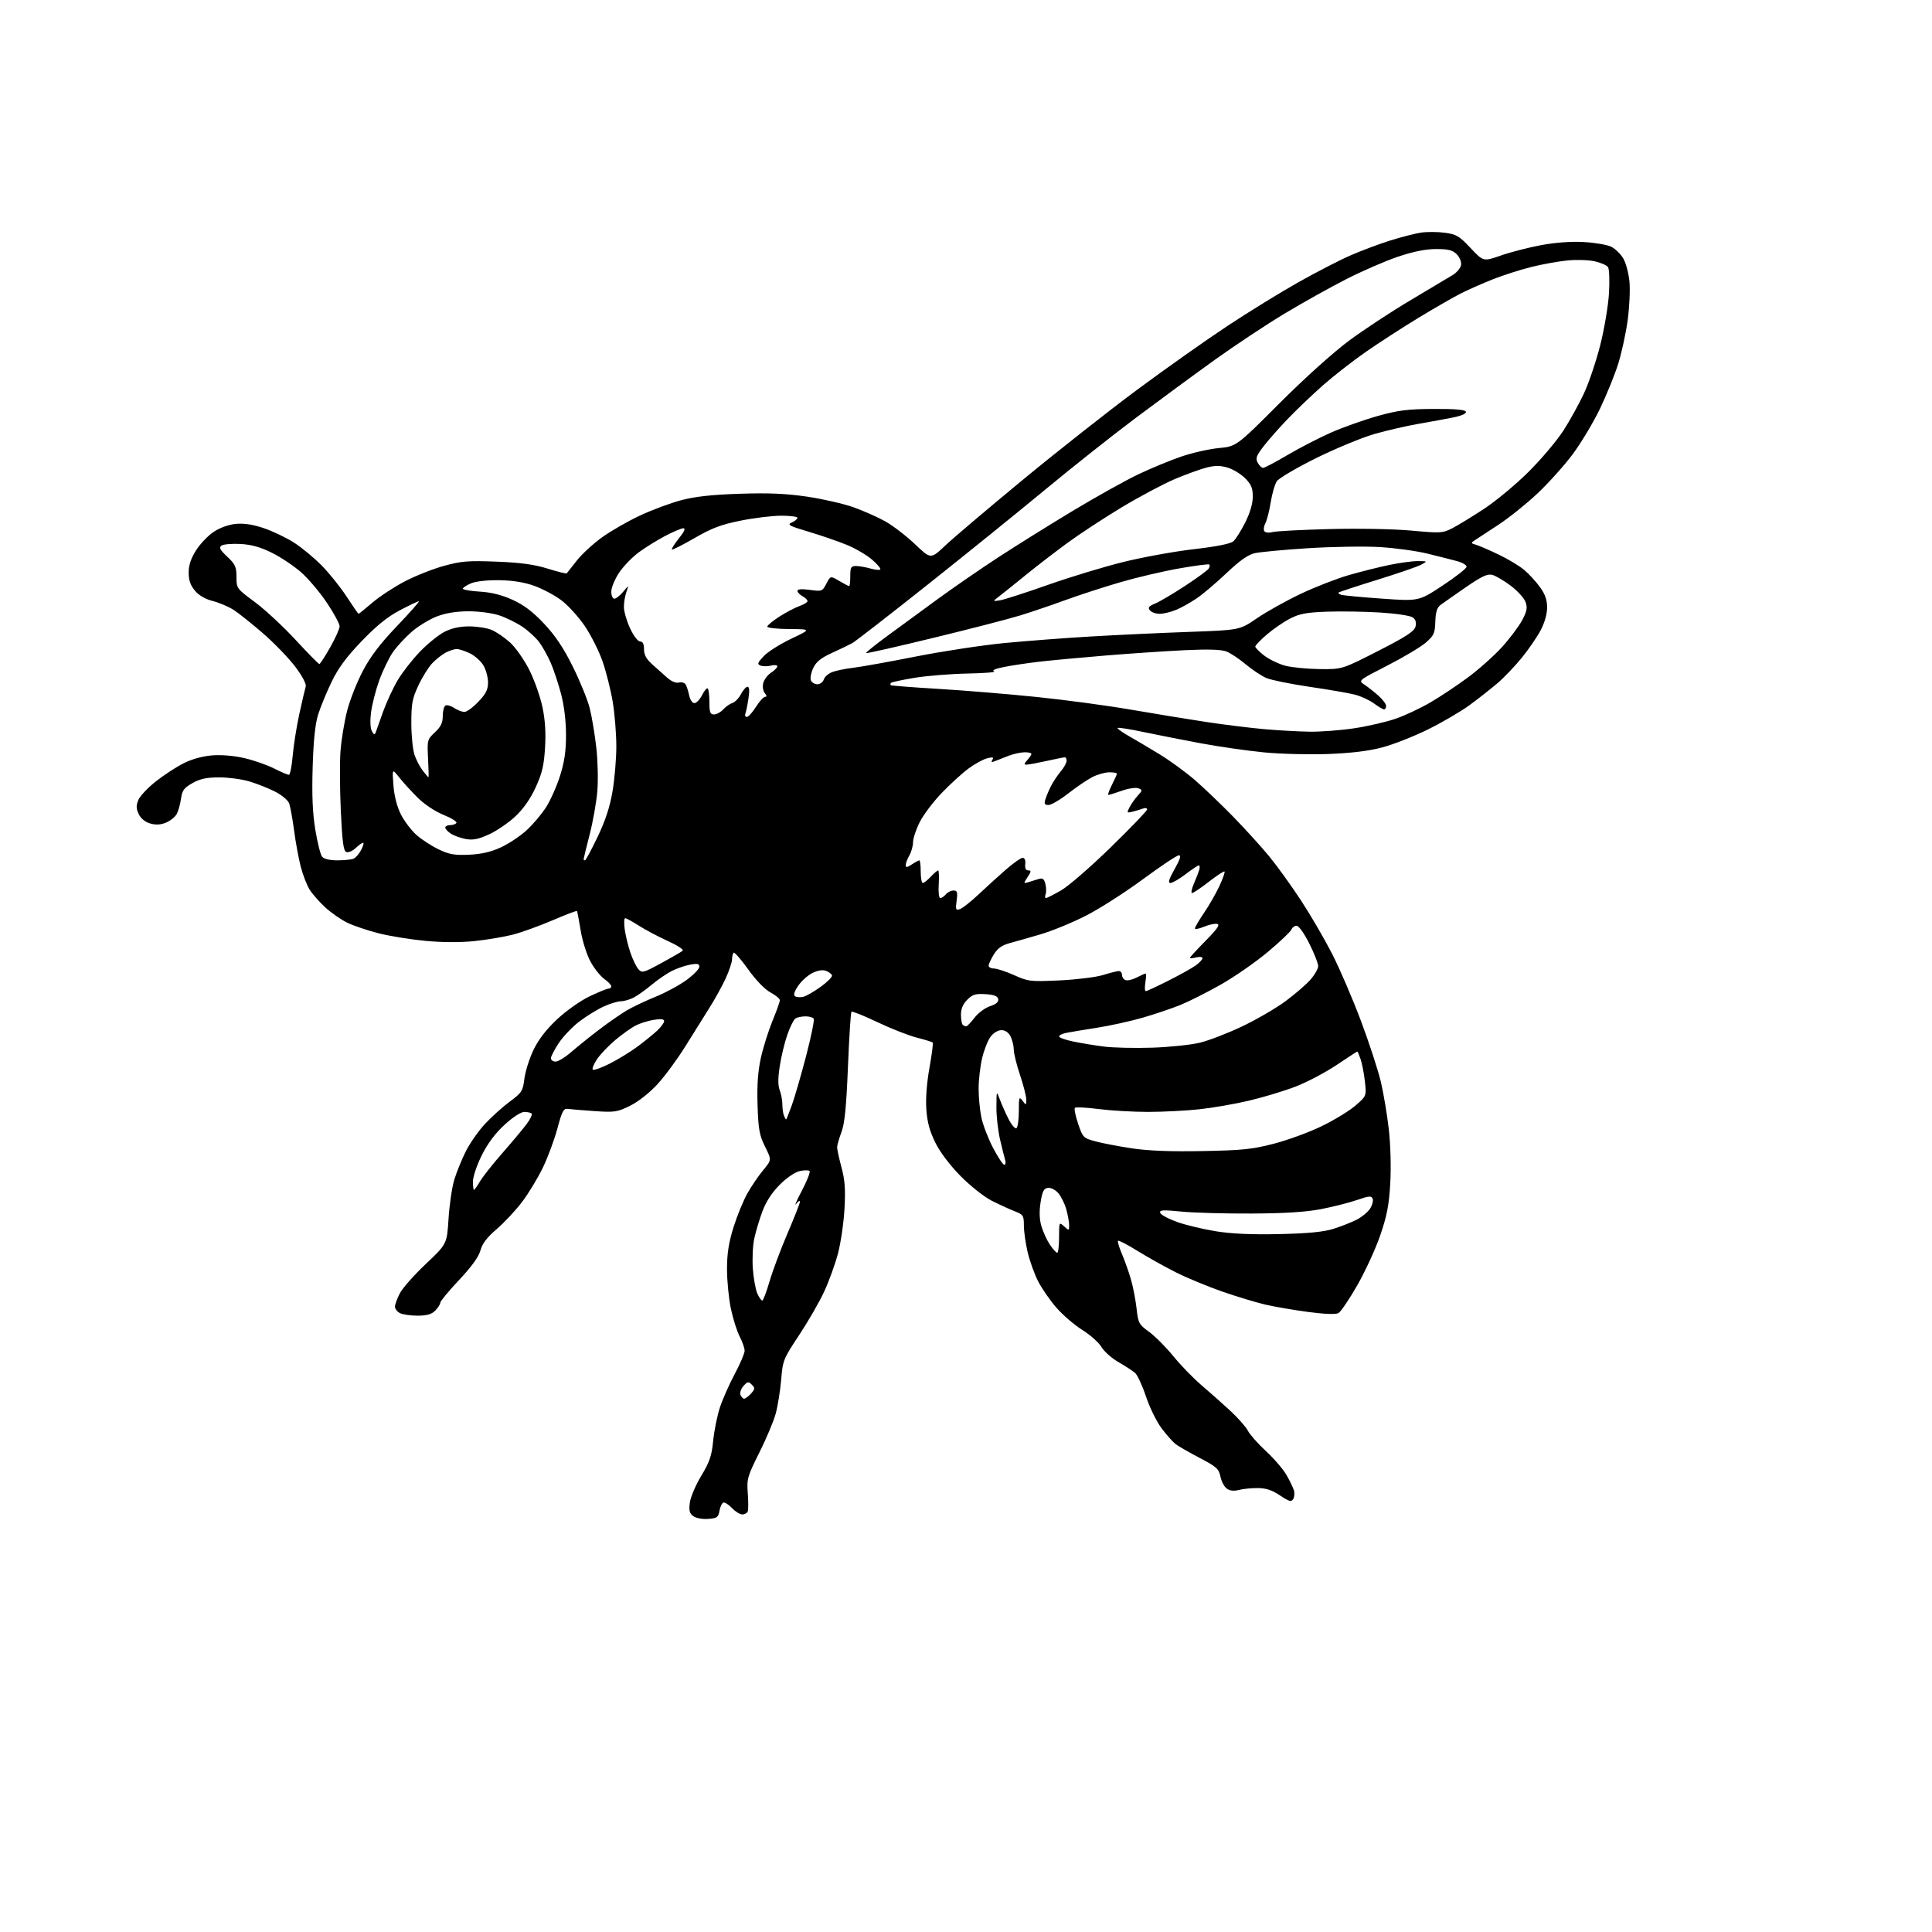 <?xml version="1.0" encoding="UTF-8" standalone="no"?>
<svg 
  version="1.1" 
  xmlns="http://www.w3.org/2000/svg" 
  xmlns:xlink="http://www.w3.org/1999/xlink" 
  xmlns:svg="http://www.w3.org/2000/svg"
  xmlns:rdf="http://www.w3.org/1999/02/22-rdf-syntax-ns#"
  xmlns:cc="http://creativecommons.org/ns#"
  xmlns:dc="http://purl.org/dc/elements/1.1/"
  viewBox="0 0 768 768"
  width="768"
  height="768"
>
<style>svg {background-color: white; }</style>"
<path stroke="none" fill="black" fill-rule="evenodd" d="M281.50,603.79C279.21,603.96 276.69,603.49 275.60,602.70C274.08,601.59 273.81,600.48 274.23,597.28C274.53,595.07 276.58,590.27 278.79,586.61C282.10,581.13 282.92,578.68 283.50,572.73C283.89,568.75 285.09,562.80 286.17,559.50C287.26,556.20 289.91,550.20 292.07,546.17C294.23,542.14 296.00,537.99 296.00,536.95C296.00,535.91 295.12,533.36 294.03,531.28C292.95,529.20 291.38,524.21 290.53,520.18C289.69,516.16 289.00,509.10 289.00,504.49C289.00,498.26 289.67,493.97 291.60,487.80C293.03,483.24 295.53,477.15 297.16,474.27C298.79,471.40 301.61,467.26 303.44,465.08C306.75,461.11 306.75,461.11 304.12,455.81C301.86,451.24 301.45,448.95 301.14,439.28C300.89,431.28 301.27,425.88 302.47,420.47C303.40,416.29 305.48,409.69 307.08,405.80C308.69,401.91 310.00,398.22 310.00,397.61C310.00,397.00 308.32,395.60 306.26,394.50C304.00,393.29 300.50,389.66 297.38,385.30C294.55,381.34 291.95,378.38 291.62,378.72C291.28,379.06 291.00,380.27 290.99,381.42C290.98,382.56 289.83,385.98 288.43,389.00C287.03,392.02 284.18,397.20 282.09,400.50C280.00,403.80 275.68,410.72 272.48,415.87C269.28,421.03 264.23,427.88 261.26,431.09C258.05,434.55 253.63,438.01 250.39,439.60C245.33,442.07 244.27,442.23 236.21,441.67C231.42,441.34 226.65,440.94 225.62,440.79C224.05,440.55 223.38,441.83 221.60,448.50C220.42,452.91 217.84,459.88 215.87,464.00C213.90,468.13 210.16,474.31 207.57,477.74C204.97,481.17 200.41,486.06 197.43,488.60C193.58,491.89 191.72,494.34 190.98,497.06C190.29,499.62 187.50,503.50 182.48,508.83C178.36,513.20 175.00,517.28 175.00,517.89C175.00,518.50 174.10,519.90 173.00,521.00C171.53,522.47 169.67,523.00 165.93,523.00C163.15,523.00 160.00,522.53 158.93,521.96C157.87,521.40 157.00,520.25 157.00,519.42C157.00,518.60 157.86,516.23 158.91,514.17C159.96,512.11 164.61,506.84 169.25,502.46C177.67,494.50 177.67,494.50 178.30,484.50C178.64,479.00 179.66,472.02 180.57,469.00C181.48,465.98 183.56,460.86 185.19,457.62C186.82,454.39 190.26,449.49 192.83,446.73C195.40,443.98 199.82,440.00 202.65,437.90C207.44,434.35 207.85,433.72 208.46,428.79C208.83,425.88 210.45,420.73 212.08,417.35C214.07,413.20 217.12,409.25 221.47,405.17C225.10,401.78 230.74,397.79 234.36,396.07C237.89,394.38 241.28,393.00 241.89,393.00C242.50,393.00 243.00,392.58 243.00,392.07C243.00,391.56 241.74,390.24 240.20,389.14C238.66,388.04 236.19,384.94 234.72,382.23C233.24,379.52 231.50,374.00 230.83,369.91C230.16,365.83 229.50,362.34 229.36,362.14C229.22,361.94 224.85,363.60 219.64,365.84C214.43,368.07 207.33,370.64 203.87,371.53C200.40,372.43 193.56,373.58 188.65,374.09C182.96,374.68 175.85,374.65 169.00,374.00C163.10,373.44 154.74,372.09 150.43,370.98C146.11,369.88 140.53,367.99 138.04,366.78C135.54,365.57 131.59,362.82 129.26,360.67C126.92,358.52 124.13,355.32 123.04,353.57C121.96,351.82 120.39,347.76 119.56,344.56C118.72,341.35 117.52,334.85 116.90,330.11C116.27,325.38 115.38,320.50 114.91,319.29C114.45,318.07 111.92,315.98 109.29,314.65C106.65,313.31 102.06,311.50 99.07,310.61C96.08,309.73 90.68,309.01 87.07,309.02C82.11,309.03 79.52,309.59 76.50,311.30C73.13,313.20 72.41,314.19 71.95,317.53C71.64,319.71 70.87,322.45 70.23,323.61C69.60,324.77 67.69,326.30 66.00,327.00C63.87,327.88 61.95,327.99 59.72,327.35C57.72,326.78 55.99,325.37 55.16,323.64C54.10,321.44 54.07,320.25 55.00,318.00C55.65,316.44 58.80,313.10 62.00,310.58C65.20,308.06 70.18,304.82 73.06,303.38C76.33,301.73 80.59,300.57 84.40,300.27C88.12,299.99 93.14,300.42 97.26,301.39C100.98,302.26 106.25,304.11 108.98,305.49C111.70,306.87 114.33,308.00 114.82,308.00C115.31,308.00 115.99,304.64 116.34,300.53C116.69,296.42 117.88,288.89 118.99,283.80C120.10,278.70 121.25,273.80 121.53,272.90C121.84,271.93 120.17,268.77 117.40,265.07C114.84,261.67 109.09,255.70 104.62,251.82C100.15,247.94 94.84,243.70 92.82,242.41C90.80,241.12 87.08,239.55 84.56,238.91C81.64,238.18 79.07,236.68 77.49,234.80C75.70,232.67 75.00,230.66 75.00,227.62C75.00,224.66 75.88,222.00 77.95,218.75C79.57,216.19 82.73,212.88 84.97,211.40C87.43,209.77 90.92,208.52 93.77,208.25C96.98,207.95 100.55,208.49 104.89,209.96C108.40,211.14 113.80,213.73 116.88,215.70C119.97,217.67 124.97,221.83 128.00,224.92C131.02,228.02 135.47,233.58 137.87,237.28C140.27,240.98 142.37,244.00 142.54,244.00C142.70,244.00 145.19,241.99 148.07,239.53C150.95,237.07 156.75,233.27 160.96,231.08C165.17,228.89 172.18,226.12 176.53,224.93C183.41,223.04 186.17,222.82 197.48,223.27C207.06,223.65 212.42,224.39 217.76,226.05C221.75,227.30 225.14,228.13 225.29,227.91C225.45,227.68 227.27,225.37 229.35,222.76C231.42,220.15 235.98,215.98 239.47,213.49C242.96,211.00 249.66,207.15 254.37,204.95C259.08,202.74 266.44,200.00 270.72,198.86C276.31,197.38 282.86,196.65 294.00,196.28C305.53,195.89 312.39,196.19 320.81,197.42C327.03,198.34 335.36,200.24 339.31,201.65C343.26,203.06 348.98,205.60 352.00,207.30C355.02,209.00 360.31,213.07 363.75,216.35C369.99,222.31 369.99,222.31 375.75,216.87C378.91,213.88 392.75,202.15 406.50,190.80C420.25,179.45 440.73,163.32 452.00,154.96C463.27,146.60 479.48,135.15 488.00,129.52C496.52,123.89 509.25,116.06 516.27,112.12C523.29,108.17 532.51,103.42 536.77,101.56C541.02,99.69 548.10,97.04 552.50,95.65C556.90,94.27 562.42,92.84 564.77,92.48C567.12,92.12 571.39,92.13 574.27,92.51C578.93,93.13 580.05,93.79 584.58,98.60C589.66,104.00 589.66,104.00 596.59,101.58C600.40,100.24 607.57,98.40 612.51,97.47C618.18,96.40 624.45,95.94 629.50,96.21C633.90,96.44 638.83,97.28 640.45,98.07C642.07,98.85 644.25,100.97 645.29,102.76C646.34,104.55 647.44,108.71 647.74,112.02C648.04,115.32 647.72,122.18 647.03,127.26C646.34,132.34 644.66,140.10 643.30,144.50C641.93,148.90 638.64,157.00 636.00,162.50C633.35,168.00 628.46,176.15 625.13,180.62C621.79,185.08 615.51,192.08 611.16,196.16C606.82,200.25 599.87,205.82 595.72,208.55C591.57,211.27 587.35,214.04 586.34,214.70C584.60,215.84 584.63,215.95 586.80,216.58C588.06,216.95 592.11,218.71 595.80,220.48C599.48,222.25 604.03,224.98 605.90,226.56C607.77,228.14 610.58,231.20 612.15,233.36C614.21,236.20 615.00,238.47 615.00,241.50C615.00,244.11 614.01,247.56 612.40,250.60C610.96,253.30 607.60,258.20 604.91,261.50C602.23,264.80 597.89,269.34 595.27,271.58C592.64,273.82 587.70,277.72 584.27,280.23C580.84,282.75 573.42,287.10 567.77,289.90C562.12,292.69 553.90,295.94 549.50,297.10C544.08,298.54 537.13,299.38 527.94,299.73C520.48,300.01 509.01,299.72 502.44,299.08C495.87,298.44 484.65,296.83 477.50,295.50C470.35,294.17 460.06,292.14 454.63,291.00C449.20,289.85 444.55,289.12 444.30,289.37C444.05,289.62 446.02,291.06 448.67,292.56C451.33,294.07 456.86,297.34 460.96,299.85C465.06,302.35 471.36,306.95 474.96,310.06C478.56,313.18 485.41,319.73 490.18,324.61C494.95,329.50 501.44,336.65 504.60,340.50C507.76,344.35 513.43,352.23 517.21,358.00C520.99,363.77 526.53,373.30 529.54,379.17C532.54,385.04 537.70,397.04 541.00,405.83C544.30,414.63 547.87,425.58 548.94,430.16C550.01,434.75 551.43,443.23 552.08,449.00C552.77,455.11 553.01,464.05 552.65,470.37C552.16,478.98 551.34,483.27 548.69,491.00C546.86,496.36 542.74,505.32 539.55,510.91C536.36,516.49 532.98,521.47 532.04,521.98C530.96,522.56 526.47,522.39 519.91,521.51C514.19,520.75 506.51,519.42 502.85,518.57C499.20,517.71 491.55,515.39 485.85,513.41C480.16,511.43 471.90,508.01 467.50,505.81C463.10,503.60 456.22,499.76 452.21,497.27C448.20,494.78 444.70,492.96 444.44,493.23C444.17,493.50 444.86,495.83 445.96,498.41C447.07,501.00 448.68,505.53 449.54,508.50C450.40,511.46 451.42,516.69 451.80,520.11C452.46,525.99 452.74,526.51 456.77,529.42C459.11,531.11 463.45,535.47 466.41,539.09C469.36,542.72 474.38,547.89 477.55,550.59C480.72,553.29 485.86,557.85 488.98,560.73C492.09,563.61 495.28,567.21 496.05,568.73C496.83,570.25 500.06,573.91 503.25,576.85C506.43,579.79 510.10,584.06 511.41,586.35C512.72,588.63 514.05,591.40 514.37,592.50C514.69,593.60 514.55,595.15 514.05,595.93C513.31,597.12 512.41,596.87 508.83,594.46C505.68,592.35 503.27,591.55 500.00,591.53C497.52,591.51 494.14,591.85 492.48,592.28C490.45,592.80 488.86,592.62 487.65,591.73C486.65,591.00 485.52,588.85 485.14,586.95C484.52,583.89 483.58,583.05 476.81,579.50C472.61,577.30 468.31,574.83 467.26,574.00C466.20,573.17 463.73,570.39 461.77,567.80C459.81,565.22 457.01,559.54 455.56,555.17C454.10,550.80 452.14,546.57 451.21,545.75C450.27,544.94 447.30,543.01 444.61,541.46C441.92,539.92 438.88,537.21 437.84,535.45C436.80,533.69 433.38,530.64 430.23,528.67C427.08,526.70 422.42,522.69 419.87,519.75C417.33,516.82 414.06,512.09 412.62,509.23C411.17,506.37 409.32,501.22 408.51,497.77C407.69,494.32 407.02,489.56 407.01,487.20C407.00,483.16 406.77,482.81 403.25,481.45C401.19,480.65 397.08,478.76 394.12,477.25C391.16,475.74 385.64,471.35 381.84,467.50C377.63,463.23 373.72,458.06 371.83,454.26C369.58,449.73 368.60,446.12 368.24,441.07C367.93,436.72 368.39,430.54 369.47,424.50C370.43,419.21 371.00,414.67 370.76,414.42C370.51,414.17 367.65,413.29 364.40,412.46C361.16,411.63 354.11,408.86 348.75,406.30C343.39,403.75 338.77,401.90 338.47,402.19C338.18,402.49 337.55,412.35 337.07,424.11C336.42,440.10 335.77,446.64 334.50,450.00C333.57,452.48 332.79,455.18 332.77,456.00C332.75,456.82 333.53,460.43 334.49,464.00C335.86,469.04 336.13,472.74 335.70,480.50C335.40,486.00 334.24,493.96 333.13,498.20C332.02,502.43 329.55,509.27 327.64,513.39C325.74,517.52 321.25,525.30 317.68,530.70C311.39,540.18 311.16,540.76 310.52,548.50C310.15,552.90 309.17,558.98 308.34,562.00C307.51,565.02 304.57,572.00 301.81,577.50C297.12,586.87 296.83,587.88 297.25,593.50C297.50,596.80 297.50,600.06 297.27,600.75C297.03,601.44 296.05,602.00 295.09,602.00C294.13,602.00 292.28,600.87 290.98,599.48C289.68,598.10 288.14,597.12 287.56,597.31C286.98,597.51 286.27,598.98 286.00,600.58C285.55,603.17 285.04,603.53 281.50,603.79zM295.81,556.00C296.30,556.00 297.52,555.09 298.53,553.97C300.16,552.16 300.20,551.77 298.87,550.44C297.53,549.10 297.17,549.16 295.56,550.93C294.57,552.03 294.02,553.62 294.35,554.46C294.67,555.31 295.33,556.00 295.81,556.00zM303.01,517.00C303.38,517.00 304.68,513.58 305.90,509.40C307.11,505.23 310.33,496.62 313.05,490.28C315.77,483.94 318.00,478.27 318.00,477.68C318.00,477.10 317.32,477.49 316.49,478.56C315.66,479.63 316.67,477.28 318.74,473.34C320.81,469.40 322.19,465.87 321.82,465.49C321.45,465.12 319.69,465.13 317.91,465.52C316.02,465.93 312.72,468.19 309.98,470.92C306.90,474.01 304.54,477.62 303.10,481.46C301.90,484.68 300.42,489.58 299.83,492.37C299.23,495.15 298.98,500.59 299.28,504.46C299.57,508.33 300.38,512.74 301.07,514.25C301.76,515.76 302.63,517.00 303.01,517.00zM420.25,497.99C420.66,498.00 421.00,495.23 421.00,491.85C421.00,485.75 421.02,485.71 423.00,487.50C424.94,489.26 425.00,489.25 425.00,487.02C425.00,485.76 424.47,482.88 423.83,480.62C423.19,478.35 421.74,475.47 420.62,474.21C419.47,472.92 417.68,472.04 416.54,472.21C414.92,472.44 414.34,473.58 413.65,477.93C413.07,481.60 413.18,484.68 413.98,487.43C414.63,489.67 416.14,492.96 417.33,494.74C418.53,496.53 419.84,497.99 420.25,497.99zM508.50,490.57C519.97,490.31 526.06,489.73 530.00,488.50C533.02,487.55 537.18,485.92 539.24,484.88C541.29,483.83 543.70,481.86 544.60,480.49C545.49,479.13 545.97,477.35 545.66,476.55C545.17,475.28 544.29,475.35 539.41,477.03C536.28,478.11 529.85,479.73 525.11,480.65C519.12,481.80 510.72,482.34 497.50,482.40C487.05,482.46 474.51,482.10 469.62,481.62C462.25,480.89 460.82,480.98 461.20,482.12C461.45,482.88 464.44,484.50 467.85,485.73C471.25,486.95 478.19,488.62 483.27,489.44C489.59,490.46 497.54,490.82 508.50,490.57zM188.40,473.00C188.62,473.00 189.70,471.49 190.79,469.64C191.88,467.78 195.88,462.72 199.68,458.39C203.48,454.05 207.80,448.89 209.29,446.91C210.78,444.94 211.69,443.03 211.33,442.66C210.96,442.30 209.65,442.00 208.41,442.00C207.10,442.00 203.84,444.12 200.62,447.07C196.91,450.46 193.90,454.48 191.53,459.20C189.59,463.09 188.00,467.78 188.00,469.63C188.00,471.49 188.18,473.00 188.40,473.00zM399.19,463.00C399.71,463.00 399.89,462.21 399.60,461.25C399.30,460.29 398.38,456.57 397.54,453.00C396.71,449.43 396.05,443.57 396.09,440.00C396.14,433.50 396.14,433.50 397.45,437.05C398.17,439.01 399.73,442.51 400.92,444.84C402.11,447.17 403.51,448.80 404.04,448.48C404.57,448.15 405.00,445.12 405.00,441.75C405.00,436.14 405.13,435.78 406.47,437.56C407.90,439.45 407.94,439.43 407.97,437.18C407.99,435.90 406.88,431.50 405.50,427.41C404.12,423.31 402.99,418.73 402.99,417.23C402.98,415.73 402.40,413.38 401.71,412.00C400.89,410.40 399.59,409.50 398.08,409.50C396.69,409.50 394.91,410.59 393.76,412.13C392.68,413.57 391.17,417.39 390.41,420.63C389.65,423.86 389.02,429.29 389.02,432.70C389.01,436.11 389.50,441.29 390.11,444.20C390.72,447.12 392.80,452.54 394.73,456.25C396.67,459.96 398.67,463.00 399.19,463.00zM478.00,457.57C493.98,457.27 497.86,456.86 506.50,454.61C512.00,453.18 520.55,450.04 525.50,447.62C530.45,445.21 536.46,441.53 538.86,439.45C543.22,435.66 543.22,435.66 542.56,429.84C542.20,426.64 541.43,422.67 540.85,421.01C540.28,419.35 539.69,418.00 539.56,418.00C539.42,418.00 535.68,420.42 531.26,423.39C526.83,426.35 519.54,430.19 515.06,431.92C510.57,433.65 502.31,436.15 496.70,437.48C491.09,438.82 482.13,440.38 476.79,440.95C471.45,441.53 462.25,442.00 456.36,442.00C450.46,442.00 441.65,441.49 436.79,440.87C431.92,440.24 427.65,440.02 427.29,440.37C426.94,440.73 427.51,443.57 428.57,446.70C430.45,452.22 430.64,452.41 435.50,453.72C438.25,454.46 444.77,455.71 450.00,456.49C456.48,457.47 465.38,457.81 478.00,457.57zM312.47,445.00C312.62,445.00 313.66,442.41 314.80,439.25C315.93,436.09 318.48,427.29 320.46,419.70C322.44,412.11 323.79,405.48 323.47,404.95C323.15,404.43 321.67,404.01 320.19,404.02C318.71,404.02 316.93,404.39 316.24,404.83C315.55,405.27 314.09,408.15 313.01,411.22C311.93,414.30 310.56,419.92 309.98,423.72C309.23,428.55 309.22,431.45 309.95,433.38C310.53,434.89 311.00,437.41 311.00,438.98C311.00,440.55 311.27,442.55 311.61,443.42C311.94,444.29 312.33,445.00 312.47,445.00zM242.25,422.87C245.63,421.17 250.67,418.08 253.45,416.01C256.23,413.95 259.74,411.09 261.25,409.68C262.76,408.26 264.00,406.57 264.00,405.92C264.00,405.10 262.75,404.94 259.90,405.40C257.64,405.76 254.37,406.79 252.65,407.68C250.92,408.58 247.31,411.15 244.62,413.40C241.94,415.66 238.70,419.04 237.42,420.92C236.14,422.80 235.32,424.70 235.60,425.16C235.88,425.61 238.87,424.58 242.25,422.87zM220.86,422.00C221.88,422.00 224.69,420.28 227.11,418.18C229.52,416.08 234.55,412.04 238.27,409.21C241.99,406.38 246.94,402.95 249.27,401.59C251.60,400.23 256.73,397.80 260.68,396.19C264.62,394.59 270.14,391.60 272.93,389.55C275.72,387.51 278.00,385.14 278.00,384.30C278.00,383.09 277.25,382.92 274.30,383.47C272.26,383.85 268.97,385.00 266.98,386.01C264.99,387.03 261.40,389.49 259.01,391.49C256.62,393.49 253.41,395.77 251.88,396.56C250.35,397.35 248.06,398.01 246.80,398.02C245.53,398.03 242.48,398.96 240.02,400.08C237.55,401.20 233.23,403.85 230.41,405.98C227.60,408.10 223.88,411.98 222.15,414.59C220.42,417.21 219.00,419.94 219.00,420.67C219.00,421.40 219.84,422.00 220.86,422.00zM458.00,416.47C464.88,416.24 473.43,415.35 477.00,414.48C480.57,413.62 488.17,410.68 493.88,407.96C499.58,405.23 507.32,400.73 511.07,397.95C514.82,395.17 519.26,391.33 520.94,389.41C522.62,387.50 524.00,385.07 524.00,384.02C524.00,382.97 522.41,378.94 520.46,375.06C518.45,371.05 516.27,368.00 515.43,368.00C514.61,368.00 513.68,368.68 513.36,369.51C513.04,370.35 508.82,374.35 503.99,378.40C499.16,382.45 490.76,388.29 485.32,391.37C479.89,394.44 472.66,398.09 469.25,399.48C465.85,400.86 459.12,403.13 454.29,404.53C449.47,405.93 441.24,407.74 436.01,408.56C430.78,409.38 425.26,410.29 423.75,410.60C422.24,410.91 421.00,411.54 421.00,412.01C421.00,412.48 423.52,413.38 426.61,414.02C429.69,414.66 435.20,415.57 438.86,416.03C442.51,416.50 451.12,416.69 458.00,416.47zM384.05,408.00C384.44,408.00 385.94,406.46 387.37,404.58C388.80,402.70 391.58,400.63 393.54,399.99C395.99,399.18 397.01,398.29 396.80,397.15C396.57,395.95 395.20,395.42 391.75,395.20C387.80,394.94 386.60,395.31 384.51,397.40C382.82,399.09 382.00,401.01 382.00,403.29C382.00,405.15 382.30,406.97 382.67,407.33C383.03,407.70 383.65,408.00 384.05,408.00zM319.36,396.23C320.54,395.94 323.66,394.14 326.29,392.23C328.93,390.33 330.93,388.30 330.74,387.73C330.55,387.16 329.46,386.34 328.31,385.92C326.97,385.42 325.01,385.75 322.88,386.82C321.04,387.75 318.51,390.04 317.25,391.93C315.67,394.29 315.31,395.57 316.09,396.06C316.71,396.44 318.18,396.52 319.36,396.23zM455.46,394.00C455.86,394.00 459.86,392.15 464.34,389.89C468.83,387.63 473.74,384.90 475.25,383.82C476.76,382.74 478.00,381.44 478.00,380.91C478.00,380.39 476.88,380.24 475.50,380.59C474.12,380.93 473.00,381.02 473.00,380.77C473.00,380.52 475.81,377.46 479.25,373.97C483.90,369.26 485.08,367.53 483.85,367.26C482.94,367.06 480.58,367.57 478.60,368.39C476.62,369.22 475.00,369.52 475.00,369.05C475.00,368.58 476.64,365.79 478.64,362.85C480.64,359.91 483.39,355.11 484.74,352.19C486.10,349.26 487.01,346.68 486.77,346.44C486.54,346.20 483.73,348.03 480.55,350.50C477.37,352.98 474.36,355.00 473.87,355.00C473.38,355.00 473.70,353.31 474.60,351.25C475.49,349.19 476.45,346.71 476.73,345.75C477.00,344.79 476.93,344.00 476.56,344.00C476.18,344.00 473.82,345.57 471.30,347.50C468.78,349.43 466.06,351.00 465.26,351.00C464.19,351.00 464.63,349.55 466.91,345.50C469.11,341.61 469.61,340.00 468.62,340.00C467.85,340.00 461.44,344.27 454.36,349.49C447.29,354.71 437.13,361.21 431.79,363.94C426.45,366.68 418.35,370.01 413.79,371.36C409.23,372.70 403.62,374.31 401.32,374.92C398.30,375.73 396.56,376.97 395.07,379.39C393.93,381.23 393.00,383.25 393.00,383.87C393.00,384.49 393.96,385.00 395.12,385.00C396.29,385.00 399.90,386.19 403.14,387.64C408.78,390.17 409.57,390.26 421.27,389.72C428.00,389.40 435.75,388.44 438.50,387.58C441.25,386.72 444.06,386.02 444.75,386.01C445.44,386.00 446.00,386.69 446.00,387.53C446.00,388.37 446.63,389.31 447.41,389.60C448.19,389.90 450.19,389.44 451.86,388.57C453.53,387.71 455.12,387.00 455.39,387.00C455.66,387.00 455.62,388.57 455.31,390.50C454.99,392.43 455.06,394.00 455.46,394.00zM262.90,382.84C267.08,380.57 270.90,378.36 271.38,377.92C271.87,377.49 269.18,375.74 265.41,374.03C261.64,372.32 256.48,369.59 253.94,367.96C251.40,366.33 248.97,365.00 248.53,365.00C248.09,365.00 248.00,366.96 248.32,369.35C248.65,371.74 249.66,375.90 250.56,378.60C251.47,381.29 252.90,384.28 253.75,385.24C255.20,386.88 255.74,386.73 262.90,382.84zM381.62,361.38C382.65,361.02 385.98,358.39 389.00,355.54C392.02,352.69 396.91,348.25 399.86,345.68C402.81,343.11 405.80,341.00 406.52,341.00C407.32,341.00 407.72,341.97 407.55,343.50C407.37,345.16 407.77,346.00 408.75,346.00C409.99,346.00 409.95,346.43 408.49,348.65C406.80,351.24 406.80,351.28 408.88,350.65C410.05,350.29 411.88,349.73 412.95,349.40C414.47,348.93 415.06,349.38 415.56,351.39C415.92,352.82 415.96,354.67 415.64,355.50C415.32,356.32 415.39,357.00 415.78,356.99C416.18,356.99 418.88,355.62 421.79,353.95C424.70,352.28 433.59,344.57 441.54,336.82C449.49,329.07 456.00,322.30 456.00,321.76C456.00,321.22 455.28,321.06 454.41,321.40C453.53,321.73 451.68,322.29 450.30,322.64C447.92,323.24 447.85,323.14 449.02,320.89C449.70,319.57 451.16,317.50 452.27,316.28C454.20,314.16 454.21,314.02 452.48,313.35C451.47,312.97 448.53,313.41 445.94,314.33C443.35,315.25 440.95,316.00 440.60,316.00C440.25,316.00 440.87,314.22 441.98,312.04C443.09,309.86 444.00,307.84 444.00,307.54C444.00,307.24 442.63,307.00 440.96,307.00C439.29,307.00 436.25,307.86 434.21,308.91C432.17,309.97 427.86,312.89 424.63,315.41C421.40,317.94 417.88,320.00 416.81,320.00C415.25,320.00 415.00,319.55 415.56,317.75C415.94,316.51 416.93,314.15 417.77,312.50C418.60,310.85 420.34,308.23 421.64,306.67C422.94,305.12 424.00,303.21 424.00,302.42C424.00,301.64 423.66,301.02 423.25,301.04C422.84,301.05 419.57,301.71 416.00,302.50C412.43,303.29 408.87,303.95 408.10,303.96C406.98,303.99 407.04,303.62 408.35,302.17C409.26,301.17 410.00,300.04 410.00,299.67C410.00,299.30 408.76,299.02 407.25,299.04C405.74,299.07 402.93,299.68 401.00,300.41C399.07,301.14 396.64,302.09 395.59,302.53C394.14,303.14 393.87,303.02 394.49,302.02C395.12,301.00 394.67,300.87 392.43,301.43C390.86,301.82 387.53,303.64 385.03,305.48C382.54,307.31 377.75,311.68 374.38,315.18C371.01,318.69 367.07,323.89 365.63,326.75C364.18,329.60 362.98,333.19 362.96,334.72C362.95,336.25 362.29,338.62 361.50,340.00C360.71,341.38 360.05,343.11 360.04,343.87C360.01,344.95 360.51,344.90 362.46,343.62C363.82,342.73 365.17,342.00 365.46,342.00C365.76,342.00 366.00,344.02 366.00,346.50C366.00,348.98 366.37,351.00 366.83,351.00C367.28,351.00 368.71,349.88 370.00,348.50C371.29,347.12 372.61,346.00 372.92,346.00C373.24,346.00 373.35,348.47 373.16,351.50C372.96,354.62 373.23,357.00 373.79,357.00C374.32,357.00 375.32,356.32 376.00,355.50C376.68,354.68 378.05,354.00 379.03,354.00C380.53,354.00 380.73,354.63 380.27,358.02C379.79,361.63 379.92,361.97 381.62,361.38zM134.04,342.00C136.68,342.00 139.56,341.72 140.46,341.38C141.35,341.04 142.74,339.46 143.56,337.88C144.38,336.30 144.73,335.00 144.34,335.00C143.95,335.00 142.61,335.96 141.37,337.13C140.12,338.30 138.45,339.00 137.66,338.70C136.53,338.27 136.06,334.69 135.48,322.36C135.07,313.68 135.02,302.93 135.36,298.48C135.70,294.03 136.88,286.88 137.98,282.59C139.07,278.30 141.89,271.15 144.24,266.70C147.29,260.91 151.17,255.82 157.87,248.81C163.03,243.41 166.92,239.00 166.52,239.00C166.12,239.00 162.71,240.62 158.94,242.60C154.08,245.16 149.68,248.71 143.78,254.85C137.72,261.15 134.48,265.54 131.84,271.00C129.84,275.12 127.43,280.98 126.48,284.00C125.28,287.82 124.61,294.24 124.29,305.00C123.95,316.10 124.25,323.14 125.34,329.82C126.18,334.94 127.40,339.78 128.05,340.57C128.79,341.45 131.10,342.00 134.04,342.00zM232.54,342.00C232.84,342.00 235.08,337.84 237.52,332.75C240.63,326.28 242.42,320.83 243.48,314.62C244.32,309.73 245.00,301.63 245.00,296.62C244.99,291.60 244.35,283.68 243.57,279.00C242.79,274.32 240.98,267.12 239.56,263.00C238.14,258.88 234.91,252.47 232.39,248.76C229.87,245.06 225.64,240.44 222.98,238.49C220.33,236.54 215.54,234.01 212.33,232.86C208.45,231.47 203.82,230.72 198.50,230.64C193.72,230.57 189.19,231.07 187.25,231.88C185.46,232.63 184.00,233.59 184.00,234.01C184.00,234.43 187.04,234.96 190.75,235.18C195.35,235.46 199.50,236.50 203.76,238.44C208.25,240.48 211.80,243.17 216.26,247.91C220.74,252.66 223.97,257.48 227.71,265.01C230.57,270.78 233.59,278.20 234.42,281.50C235.25,284.80 236.42,291.77 237.02,297.00C237.63,302.23 237.82,310.10 237.45,314.50C237.08,318.90 235.70,326.67 234.39,331.76C233.08,336.86 232.00,341.24 232.00,341.51C232.00,341.78 232.24,342.00 232.54,342.00zM186.50,339.76C191.43,339.53 195.18,338.66 199.18,336.81C202.30,335.36 206.88,332.30 209.37,330.01C211.86,327.72 215.31,323.63 217.05,320.92C218.79,318.21 221.29,312.60 222.61,308.46C224.38,302.89 225.00,298.64 225.00,292.15C225.00,286.66 224.27,280.59 223.05,275.92C221.97,271.82 220.12,266.23 218.93,263.49C217.73,260.74 215.67,257.05 214.35,255.28C213.02,253.50 210.04,250.76 207.72,249.18C205.40,247.60 201.28,245.57 198.57,244.66C195.78,243.72 190.49,243.00 186.36,243.00C181.52,243.00 177.30,243.67 173.79,244.99C170.88,246.09 166.36,248.83 163.74,251.08C161.12,253.34 157.69,257.05 156.12,259.34C154.55,261.63 152.12,266.67 150.73,270.54C149.34,274.41 147.88,280.10 147.50,283.19C147.07,286.58 147.20,289.54 147.83,290.65C148.69,292.19 148.96,292.25 149.40,291.00C149.70,290.18 151.02,286.47 152.34,282.76C153.66,279.05 156.27,273.46 158.12,270.34C159.98,267.21 163.98,262.10 167.00,258.98C170.03,255.85 174.40,252.33 176.71,251.15C179.53,249.71 182.77,249.00 186.49,249.00C189.56,249.00 193.58,249.63 195.42,250.40C197.27,251.17 200.56,253.42 202.75,255.39C204.93,257.36 208.36,262.24 210.38,266.24C212.39,270.23 214.75,276.88 215.62,281.00C216.71,286.16 217.03,291.24 216.66,297.28C216.23,304.33 215.49,307.45 212.91,313.04C210.80,317.62 208.03,321.57 204.82,324.57C202.13,327.08 197.45,330.28 194.41,331.67C190.16,333.61 188.03,334.04 185.19,333.53C183.16,333.16 180.49,332.20 179.25,331.40C178.01,330.61 177.00,329.51 177.00,328.98C177.00,328.44 177.87,328.00 178.94,328.00C180.01,328.00 181.13,327.60 181.43,327.11C181.73,326.62 179.41,325.18 176.28,323.91C172.92,322.55 168.69,319.72 166.00,317.05C163.48,314.55 160.18,310.93 158.66,309.00C155.89,305.50 155.89,305.50 156.40,312.20C156.73,316.51 157.80,320.64 159.39,323.79C160.76,326.48 163.56,330.16 165.62,331.97C167.68,333.78 171.65,336.35 174.43,337.67C178.61,339.66 180.73,340.03 186.50,339.76zM170.34,309.00C170.45,309.00 170.37,305.63 170.16,301.50C169.79,294.20 169.86,293.93 172.89,291.10C175.24,288.91 176.00,287.33 176.00,284.66C176.00,282.71 176.47,280.83 177.04,280.47C177.62,280.12 179.18,280.54 180.51,281.41C181.84,282.29 183.69,283.00 184.62,283.00C185.55,283.00 188.04,281.18 190.15,278.96C193.20,275.76 194.00,274.14 194.00,271.21C193.99,269.17 193.15,266.11 192.11,264.42C191.08,262.73 188.65,260.59 186.72,259.67C184.78,258.75 182.46,258.00 181.55,258.00C180.64,258.00 178.69,258.63 177.20,259.41C175.72,260.19 173.29,262.10 171.81,263.66C170.33,265.22 167.85,269.20 166.31,272.50C163.88,277.69 163.50,279.72 163.51,287.50C163.51,292.45 164.10,298.16 164.81,300.19C165.53,302.22 167.02,305.03 168.13,306.44C169.24,307.85 170.23,309.00 170.34,309.00zM520.50,290.86C524.90,290.93 532.91,290.32 538.30,289.51C543.69,288.70 551.12,286.98 554.81,285.70C558.51,284.42 564.72,281.50 568.63,279.21C572.55,276.93 579.29,272.43 583.62,269.22C587.96,266.00 594.03,260.57 597.13,257.15C600.23,253.72 603.81,248.94 605.10,246.52C606.98,242.98 607.24,241.59 606.45,239.34C605.91,237.82 603.26,234.89 600.55,232.84C597.84,230.80 594.52,228.85 593.17,228.51C591.25,228.03 588.94,229.12 582.61,233.49C578.15,236.57 573.65,239.73 572.61,240.50C571.24,241.54 570.68,243.32 570.56,247.12C570.41,251.77 570.01,252.65 566.73,255.49C564.71,257.23 557.84,261.32 551.47,264.58C540.19,270.34 539.93,270.54 542.16,272.00C543.42,272.82 545.93,274.78 547.73,276.35C549.53,277.92 551.00,279.84 551.00,280.60C551.00,281.37 550.64,282.00 550.19,282.00C549.75,282.00 547.93,280.92 546.14,279.61C544.36,278.29 540.92,276.71 538.51,276.11C536.10,275.50 528.01,274.10 520.54,273.01C513.07,271.91 505.39,270.35 503.46,269.55C501.54,268.74 497.83,266.29 495.23,264.11C492.63,261.92 489.15,259.61 487.50,258.97C485.44,258.18 480.25,258.02 471.00,258.46C463.57,258.81 449.40,259.77 439.50,260.58C429.60,261.39 417.68,262.51 413.00,263.05C408.32,263.60 402.02,264.54 399.00,265.16C395.52,265.86 394.12,266.50 395.20,266.89C396.13,267.22 391.40,267.61 384.70,267.74C377.99,267.87 368.51,268.63 363.64,269.43C358.77,270.23 354.53,271.13 354.22,271.44C353.92,271.75 353.85,272.16 354.08,272.37C354.31,272.57 362.82,273.23 373.00,273.84C383.18,274.45 400.73,275.89 412.00,277.05C423.27,278.20 440.15,280.47 449.50,282.09C458.85,283.70 472.35,285.91 479.50,287.00C486.65,288.08 497.00,289.36 502.50,289.85C508.00,290.33 516.10,290.78 520.50,290.86zM296.88,285.00C297.48,285.00 299.11,283.20 300.50,281.00C301.89,278.80 303.52,277.00 304.13,277.00C304.89,277.00 304.85,276.53 304.01,275.51C303.31,274.66 303.05,272.95 303.40,271.53C303.75,270.15 305.15,268.29 306.52,267.40C307.88,266.50 309.00,265.36 309.00,264.87C309.00,264.37 307.88,264.24 306.50,264.59C305.13,264.93 303.26,264.93 302.34,264.58C300.92,264.03 301.09,263.50 303.59,260.83C305.19,259.12 310.10,256.01 314.50,253.92C322.50,250.11 322.50,250.11 313.75,250.06C308.94,250.03 305.00,249.60 305.00,249.10C305.00,248.61 307.17,246.82 309.82,245.11C312.47,243.41 316.07,241.52 317.82,240.91C319.57,240.30 321.00,239.41 321.00,238.94C321.00,238.46 320.10,237.59 319.00,237.00C317.90,236.41 317.00,235.45 317.00,234.87C317.00,234.18 318.70,234.05 321.93,234.49C326.72,235.15 326.91,235.08 328.49,232.02C330.12,228.87 330.12,228.87 333.62,230.94C335.54,232.07 337.31,233.00 337.56,233.00C337.80,233.00 338.00,231.20 338.00,229.00C338.00,225.52 338.29,225.00 340.26,225.00C341.50,225.00 344.06,225.44 345.94,225.98C347.83,226.52 349.62,226.70 349.93,226.38C350.25,226.06 348.78,224.31 346.68,222.48C344.58,220.66 340.08,218.02 336.68,216.62C333.28,215.22 326.45,212.87 321.50,211.39C313.64,209.05 312.79,208.59 314.75,207.70C315.99,207.15 317.00,206.31 317.00,205.85C317.00,205.38 314.12,205.00 310.60,205.00C307.07,205.00 299.80,205.88 294.44,206.96C286.63,208.53 282.97,209.92 276.10,213.89C271.38,216.62 267.33,218.66 267.10,218.43C266.86,218.19 268.11,216.20 269.88,214.00C272.03,211.33 272.61,210.00 271.65,210.00C270.85,210.00 267.61,211.36 264.45,213.03C261.28,214.69 256.55,217.63 253.92,219.56C251.30,221.49 247.76,225.15 246.07,227.70C244.38,230.25 243.00,233.62 243.00,235.17C243.00,236.73 243.55,238.00 244.21,238.00C244.88,238.00 246.46,236.76 247.71,235.25C250.00,232.50 250.00,232.50 249.00,235.32C248.45,236.86 248.00,239.56 248.01,241.32C248.02,243.07 249.12,246.86 250.46,249.75C251.87,252.77 253.57,255.00 254.45,255.00C255.51,255.00 256.00,255.97 256.00,258.08C256.00,260.28 256.92,261.98 259.25,264.07C261.04,265.67 263.73,268.07 265.23,269.40C266.87,270.86 268.71,271.63 269.86,271.33C270.91,271.05 272.12,271.39 272.55,272.08C272.97,272.76 273.60,274.71 273.95,276.41C274.31,278.16 275.21,279.50 276.04,279.50C276.84,279.50 278.22,278.05 279.11,276.28C280.00,274.50 281.01,273.34 281.36,273.69C281.71,274.05 282.00,276.51 282.00,279.17C282.00,283.20 282.31,284.00 283.85,284.00C284.86,284.00 286.49,283.11 287.48,282.03C288.46,280.94 290.11,279.78 291.14,279.45C292.18,279.13 293.70,277.54 294.54,275.93C295.37,274.32 296.54,273.00 297.14,273.00C297.87,273.00 298.00,274.53 297.53,277.63C297.15,280.17 296.60,282.87 296.31,283.63C296.02,284.38 296.28,285.00 296.88,285.00zM324.90,272.00C325.98,272.00 327.14,271.15 327.47,270.11C327.80,269.07 329.29,267.74 330.78,267.17C332.28,266.59 335.98,265.83 339.00,265.48C342.02,265.13 353.27,263.11 364.00,260.99C374.73,258.87 390.70,256.44 399.50,255.60C408.30,254.76 423.82,253.58 434.00,252.99C444.18,252.39 461.57,251.58 472.65,251.19C492.80,250.47 492.80,250.47 499.65,245.77C503.42,243.19 511.23,238.83 517.00,236.09C522.77,233.35 531.39,229.99 536.15,228.62C540.91,227.24 548.21,225.42 552.36,224.56C556.52,223.70 561.62,223.02 563.71,223.04C567.50,223.08 567.50,223.08 564.94,224.47C563.54,225.24 555.67,227.95 547.46,230.49C539.25,233.04 532.35,235.31 532.13,235.54C531.90,235.77 532.34,236.17 533.11,236.43C533.87,236.70 541.14,237.39 549.25,237.96C564.00,239.01 564.00,239.01 573.48,232.75C578.69,229.31 582.96,225.96 582.98,225.29C582.99,224.62 581.31,223.62 579.25,223.07C577.19,222.51 571.90,221.17 567.50,220.09C563.10,219.01 554.55,217.83 548.50,217.47C542.45,217.11 529.62,217.31 520.00,217.92C510.38,218.53 500.80,219.43 498.72,219.91C496.09,220.53 492.71,222.92 487.64,227.73C483.63,231.55 478.34,236.04 475.90,237.72C473.46,239.41 469.72,241.51 467.61,242.39C465.49,243.28 462.52,244.00 461.00,244.00C459.48,244.00 457.73,243.38 457.11,242.63C456.20,241.54 456.63,240.98 459.19,239.92C460.96,239.19 466.31,236.02 471.09,232.89C475.86,229.76 480.09,226.67 480.48,226.03C480.88,225.39 480.99,224.66 480.73,224.40C480.47,224.14 475.08,224.84 468.74,225.96C462.41,227.07 451.89,229.54 445.36,231.44C438.84,233.34 429.00,236.54 423.50,238.55C418.00,240.56 409.90,243.31 405.50,244.66C401.10,246.02 385.61,250.02 371.07,253.55C356.54,257.09 344.48,259.82 344.29,259.62C344.09,259.42 347.88,256.35 352.71,252.81C357.55,249.26 366.54,242.67 372.70,238.18C378.85,233.68 389.65,226.24 396.70,221.63C403.74,217.03 417.15,208.67 426.50,203.04C435.85,197.42 447.55,190.90 452.50,188.55C457.45,186.19 465.08,183.04 469.46,181.53C473.84,180.03 480.59,178.49 484.46,178.12C491.50,177.44 491.50,177.44 508.50,160.43C518.50,150.42 529.92,140.13 536.22,135.45C542.11,131.08 553.14,123.82 560.72,119.33C568.30,114.83 575.85,110.32 577.50,109.31C579.15,108.30 580.64,106.49 580.81,105.30C580.98,104.09 580.20,102.20 579.06,101.06C577.43,99.43 575.73,99.00 570.90,99.00C566.77,99.00 561.89,99.97 555.79,102.02C550.83,103.68 541.54,107.71 535.14,110.98C528.74,114.24 517.65,120.44 510.50,124.74C503.35,129.05 490.98,137.25 483.00,142.97C475.02,148.69 460.85,159.11 451.50,166.11C442.15,173.12 425.92,185.98 415.43,194.68C404.93,203.38 383.91,220.37 368.71,232.44C353.51,244.51 340.04,254.96 338.79,255.65C337.53,256.35 333.88,258.11 330.68,259.56C326.37,261.53 324.46,263.06 323.29,265.51C322.43,267.33 321.99,269.53 322.33,270.41C322.66,271.28 323.82,272.00 324.90,272.00zM524.50,265.97C533.50,266.08 533.50,266.08 547.78,258.79C558.99,253.07 562.20,250.98 562.68,249.09C563.10,247.45 562.76,246.29 561.59,245.44C560.63,244.74 554.95,243.88 548.69,243.49C542.53,243.11 533.00,242.95 527.50,243.15C519.45,243.44 516.61,243.96 512.90,245.85C510.37,247.15 506.21,249.99 503.65,252.18C501.09,254.37 499.00,256.55 499.00,257.03C499.00,257.51 500.61,259.12 502.57,260.62C504.53,262.12 508.25,263.91 510.82,264.61C513.39,265.30 519.55,265.91 524.50,265.97zM126.95,263.97C127.25,263.95 129.19,260.97 131.25,257.34C133.31,253.70 135.00,249.93 135.00,248.95C135.00,247.97 132.73,243.77 129.95,239.62C127.17,235.47 122.56,230.01 119.70,227.49C116.84,224.98 111.62,221.49 108.10,219.75C103.53,217.48 99.95,216.48 95.60,216.24C92.24,216.06 88.86,216.34 88.08,216.87C86.95,217.64 87.39,218.50 90.33,221.28C93.52,224.28 94.00,225.34 94.00,229.33C94.00,233.87 94.08,233.98 101.30,239.32C105.31,242.29 112.60,249.06 117.50,254.36C122.40,259.66 126.65,263.99 126.95,263.97zM397.50,238.64C399.15,238.38 407.70,235.63 416.50,232.52C425.30,229.41 438.80,225.31 446.50,223.41C454.20,221.50 466.80,219.21 474.50,218.32C483.52,217.28 489.12,216.17 490.25,215.20C491.21,214.37 493.35,210.99 495.00,207.69C496.93,203.83 498.00,200.15 498.00,197.42C498.00,194.00 497.40,192.55 494.95,190.10C493.27,188.42 490.15,186.53 488.02,185.89C485.12,185.02 483.02,185.01 479.68,185.85C477.23,186.47 471.56,188.52 467.07,190.41C462.59,192.30 453.11,197.34 446.00,201.61C438.90,205.88 429.06,212.33 424.15,215.94C419.24,219.55 411.91,225.20 407.85,228.50C403.80,231.80 399.13,235.54 397.49,236.81C394.50,239.12 394.50,239.12 397.50,238.64zM505.87,211.50C507.32,211.13 517.55,210.59 528.61,210.31C540.06,210.02 554.02,210.28 561.02,210.92C572.75,211.99 573.49,211.95 577.40,209.93C579.66,208.76 585.33,205.30 590.00,202.23C594.67,199.15 602.60,192.56 607.62,187.57C612.64,182.58 618.87,175.20 621.48,171.16C624.08,167.12 627.79,160.40 629.72,156.23C631.65,152.05 634.55,143.43 636.15,137.07C637.76,130.70 639.31,121.45 639.60,116.50C639.89,111.55 639.71,106.90 639.21,106.18C638.70,105.45 636.32,104.41 633.92,103.87C631.52,103.33 626.61,103.18 623.03,103.54C619.44,103.90 612.98,105.06 608.67,106.14C604.37,107.21 597.48,109.42 593.36,111.05C589.25,112.69 583.55,115.21 580.69,116.65C577.84,118.10 570.33,122.42 564.00,126.25C557.67,130.09 548.23,136.20 543.01,139.83C537.80,143.46 530.15,149.41 526.01,153.06C521.88,156.71 515.71,162.58 512.31,166.10C508.90,169.62 504.48,174.60 502.48,177.17C499.40,181.14 499.02,182.17 499.96,183.92C500.57,185.07 501.53,186.00 502.10,186.00C502.67,186.00 507.04,183.69 511.82,180.87C516.59,178.05 524.41,174.02 529.18,171.92C533.96,169.82 542.28,166.87 547.68,165.36C555.86,163.08 559.57,162.61 569.91,162.56C578.52,162.52 582.44,162.86 582.71,163.67C582.96,164.38 581.06,165.25 577.81,165.92C574.89,166.51 568.67,167.66 563.99,168.46C559.30,169.27 551.43,171.08 546.49,172.48C541.54,173.89 531.08,178.21 523.22,182.09C515.37,185.98 508.31,190.13 507.53,191.33C506.75,192.52 505.67,196.29 505.12,199.70C504.58,203.10 503.63,206.82 503.02,207.97C502.41,209.11 502.21,210.52 502.57,211.11C502.96,211.74 504.33,211.90 505.87,211.50z" />

</svg>